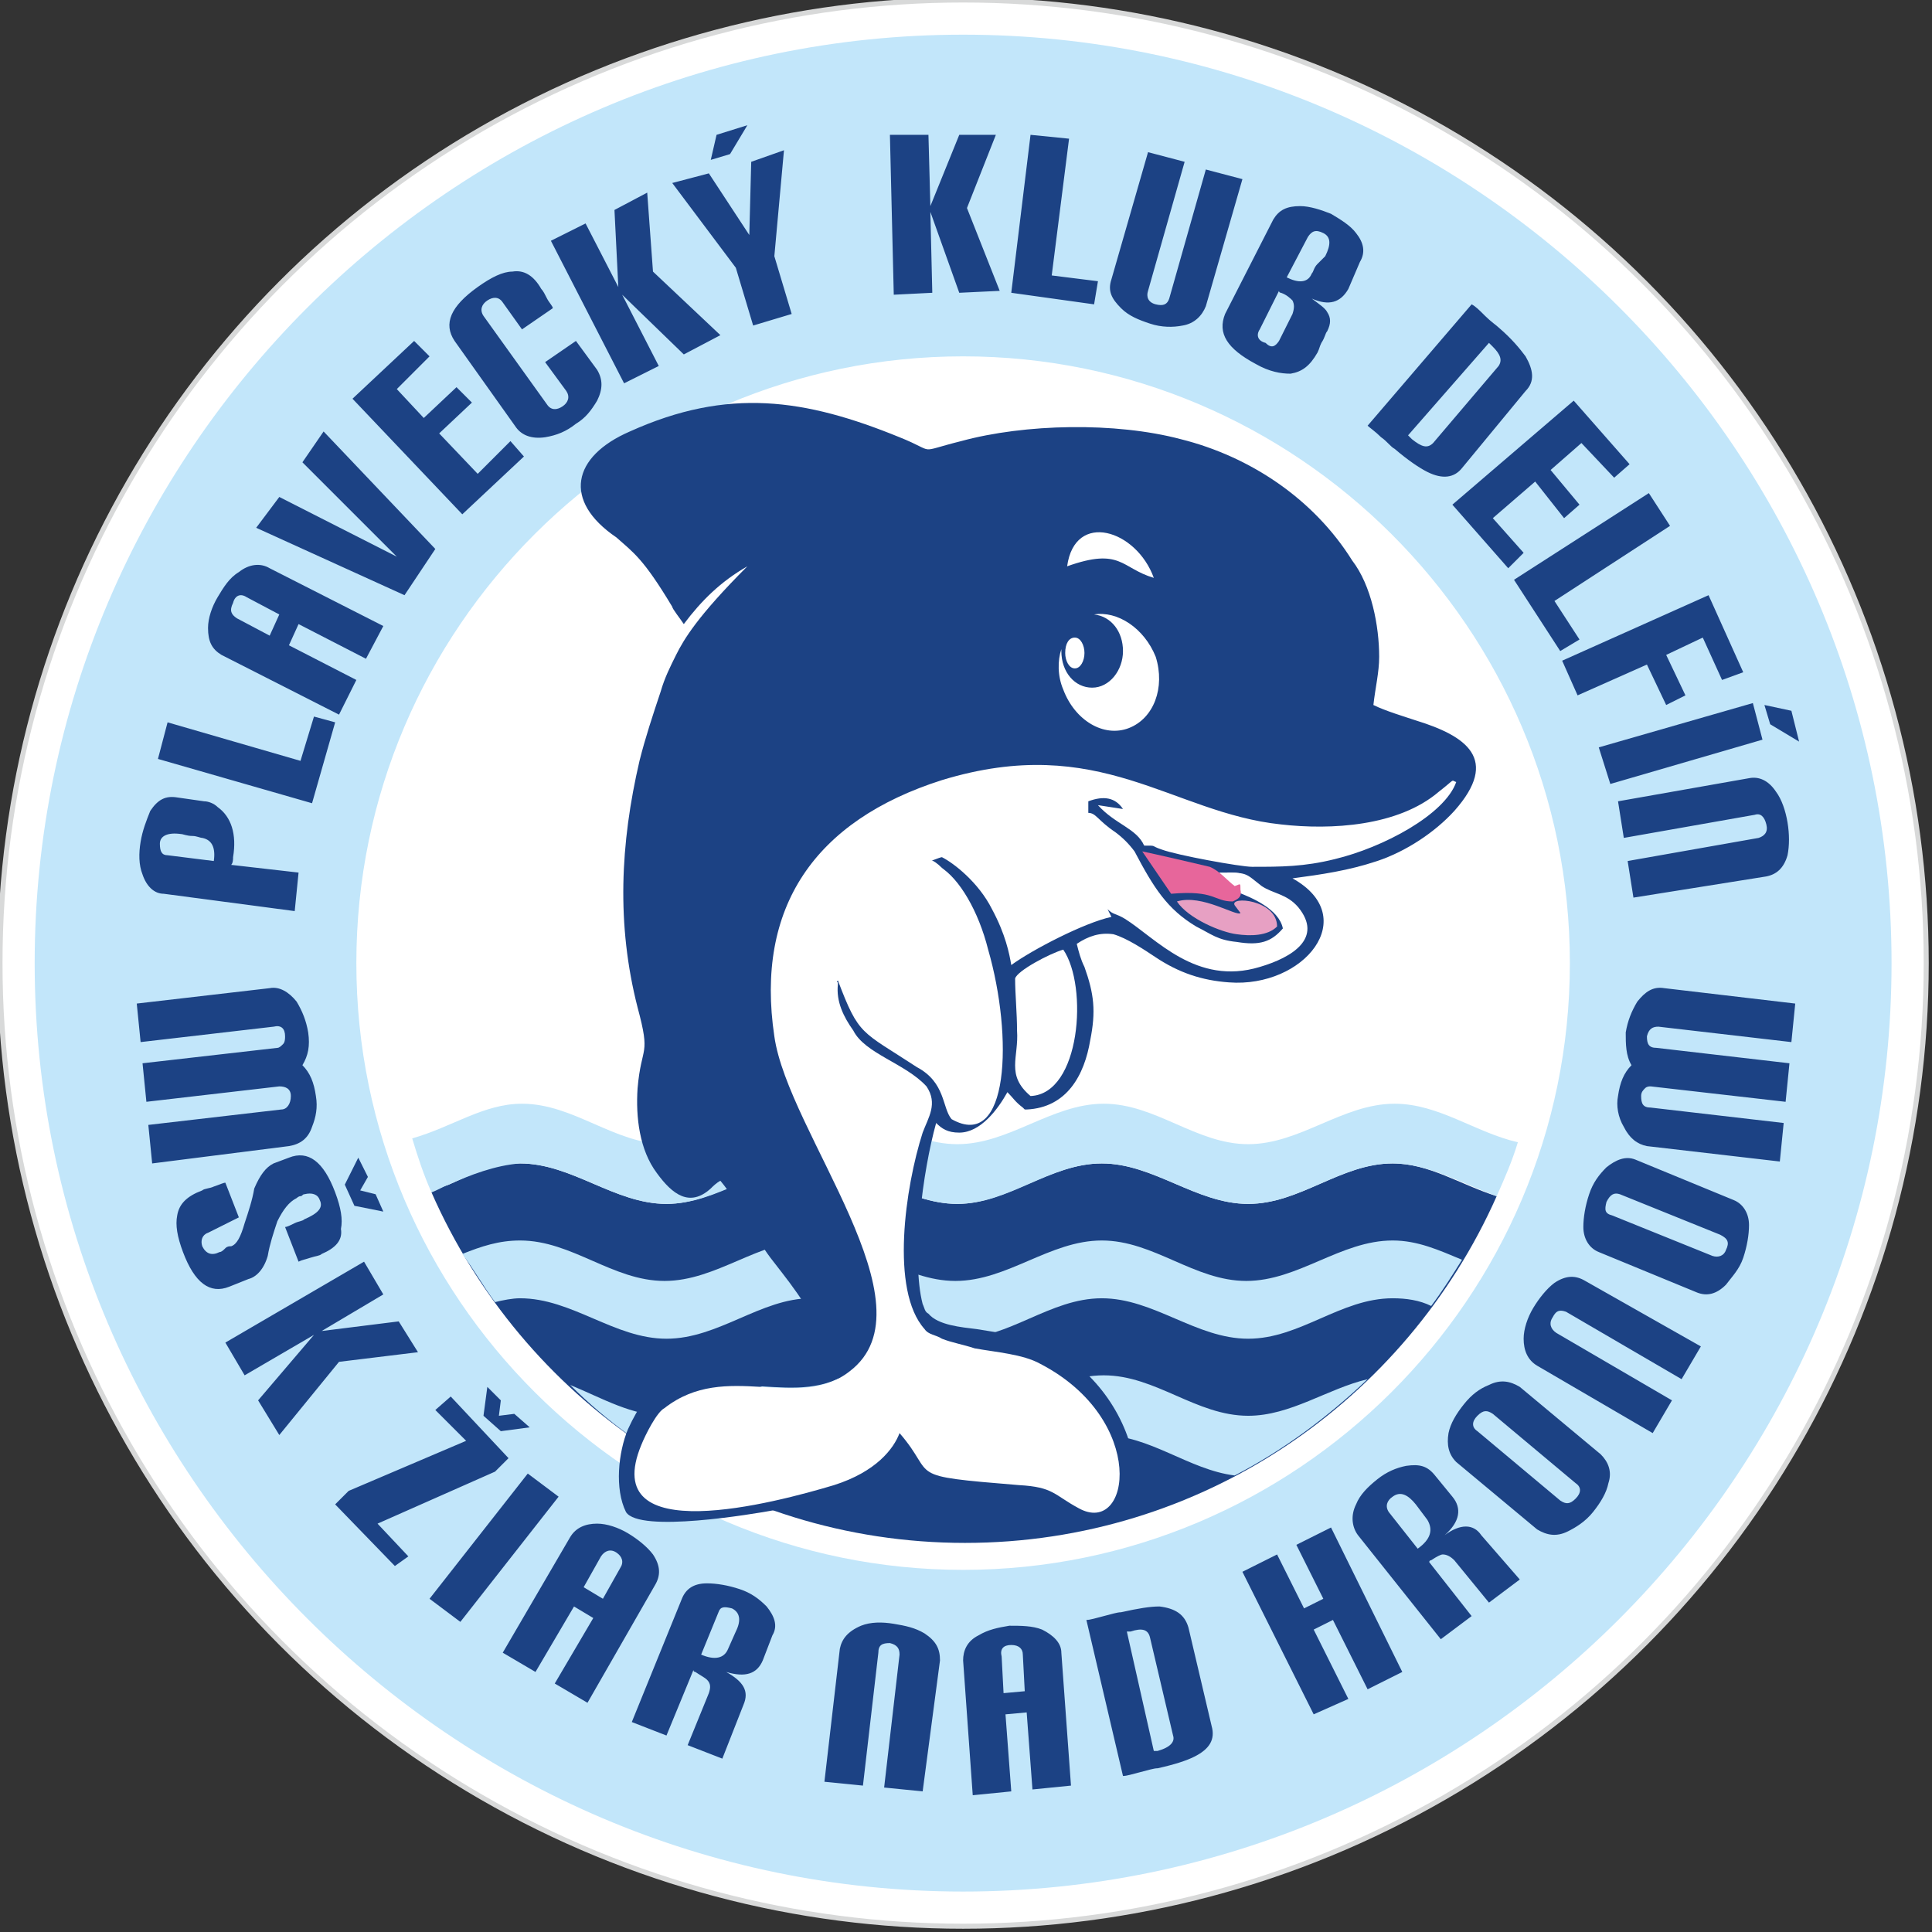 <?xml version="1.0" encoding="utf-8"?>
<!-- Generator: Adobe Illustrator 27.5.0, SVG Export Plug-In . SVG Version: 6.00 Build 0)  -->
<svg version="1.1" id="Layer_1" xmlns="http://www.w3.org/2000/svg" xmlns:xlink="http://www.w3.org/1999/xlink" x="0px" y="0px"
	 width="100.3px" height="100.3px" viewBox="0 0 100.3 100.3" style="enable-background:new 0 0 100.3 100.3;" xml:space="preserve"
	>
<rect x="0" y="0" width="100.3" height="100.3" fill="#333333" stroke="none"/>
<style type="text/css">
	.st0{fill-rule:evenodd;clip-rule:evenodd;fill:#FFFFFF;}
	.st1{fill:none;stroke:#D8D9D9;stroke-width:0.261;stroke-miterlimit:22.925;}
	.st2{fill-rule:evenodd;clip-rule:evenodd;fill:#1C4284;}
	.st3{fill-rule:evenodd;clip-rule:evenodd;fill:#C2E6FA;}
	.st4{fill:#1C4284;}
	.st5{fill-rule:evenodd;clip-rule:evenodd;fill:#E7669B;}
	.st6{fill-rule:evenodd;clip-rule:evenodd;fill:#E7A0C3;}
</style>
<g>
	<ellipse class="st0" cx="50" cy="50" rx="50" ry="50"/>
	<ellipse class="st1" cx="50" cy="50" rx="50" ry="50"/>
	<path class="st2" d="M77.7,62.1c-1.9-0.6-3.5-1.7-5.4-1.7c-2.7,0-4.8,2.1-7.5,2.1c-2.7,0-4.9-2.1-7.6-2.1c-2.7,0-4.9,2.1-7.5,2.1
		c-2.7,0-4.9-2.1-7.6-2.1c-2.7,0-4.9,2.1-7.5,2.1c-2.7,0-4.9-2.1-7.6-2.1c-1.4,0-2.6,0.6-3.7,1.1c-0.3,0.1-0.6,0.2-0.9,0.4
		c4.7,10.7,15.3,18.2,27.7,18.2C62.4,80.1,73,72.7,77.7,62.1"/>
	<path class="st3" d="M22.4,61.9c0.3-0.1,0.6-0.3,0.9-0.4c1.1-0.5,2.4-1,3.7-1.1c2.7,0,4.9,2.1,7.6,2.1s4.9-2.1,7.5-2.1
		c2.7,0,4.9,2.1,7.6,2.1c2.7,0,4.8-2.1,7.5-2.1s4.9,2.1,7.6,2.1c2.7,0,4.8-2.1,7.5-2.1c1.8,0,3.5,1,5.4,1.7c0.4-0.9,0.8-1.8,1.1-2.8
		c-2.2-0.5-4.1-2-6.4-2c-2.7,0-4.9,2.1-7.6,2.1c-2.7,0-4.8-2.1-7.5-2.1s-4.9,2.1-7.6,2.1c-2.7,0-4.8-2.1-7.5-2.1s-4.9,2.1-7.6,2.1
		c-2.7,0-4.8-2.1-7.5-2.1c-2,0-3.6,1.2-5.7,1.8C21.7,60.1,22,61,22.4,61.9"/>
	<path class="st3" d="M25.7,67.6c0.4-0.1,0.9-0.2,1.3-0.2c2.7,0,4.9,2.1,7.6,2.1s4.9-2.1,7.5-2.1c2.7,0,4.9,2.1,7.6,2.1
		c2.7,0,4.8-2.1,7.5-2.1s4.9,2.1,7.6,2.1c2.7,0,4.8-2.1,7.5-2.1c0.7,0,1.4,0.1,2,0.4c0.6-0.8,1.1-1.6,1.6-2.4c-1.2-0.5-2.3-1-3.6-1
		c-2.7,0-4.9,2.1-7.6,2.1c-2.7,0-4.8-2.1-7.5-2.1s-4.9,2.1-7.6,2.1c-2.7,0-4.8-2.1-7.5-2.1s-4.9,2.1-7.6,2.1c-2.7,0-4.8-2.1-7.5-2.1
		c-1.1,0-2,0.3-3,0.7C24.6,65.9,25.1,66.8,25.7,67.6"/>
	<path class="st3" d="M35.9,76.5c2.1-0.5,4-1.9,6.2-2c2.7,0,4.9,2.1,7.6,2.1c2.7,0,4.8-2.1,7.5-2.1c2.5,0,4.5,1.8,6.9,2.1
		c2.5-1.3,4.8-3,6.9-5c-2.1,0.5-4,1.9-6.2,1.9c-2.7,0-4.8-2.1-7.5-2.1s-4.9,2.1-7.6,2.1c-2.7,0-4.8-2.1-7.5-2.1s-4.9,2.1-7.6,2.1
		c-1.8,0-3.3-0.9-5-1.6C31.5,73.8,33.6,75.3,35.9,76.5"/>
	<path class="st3" d="M50,18.5c17.3,0,31.5,14.1,31.5,31.5S67.3,81.5,50,81.5S18.5,67.4,18.5,50S32.7,18.5,50,18.5 M50,1.8
		c26.5,0,48.2,21.6,48.2,48.2c0,26.5-21.6,48.2-48.2,48.2C23.5,98.2,1.8,76.5,1.8,50S23.5,1.8,50,1.8z"/>
	<path class="st2" d="M74.3,41.7c-2.2,1.3-5.2,1.4-7.7,1.2c-1.4-0.1-2.8-0.5-4.2-1c-2-0.7-3.8-1.5-5.9-1.9c-2.6-0.5-5-0.2-7.5,0.5
		c-6.3,2-9.4,6.3-8.5,12.9c0.3,2.1,1.9,5.1,2.9,7c1.4,2.8,4.2,8.2,0.9,10.7c-2.9,2.2-6.5-0.5-9.6,1.9l0,0l0,0
		c-0.4,0.1-0.9,1.4-1.1,1.7c-0.3,0.6-0.6,1.6-0.1,2.2c1.3,1.8,7.9,0,9.7-0.6c1.3-0.4,2.7-1.1,3.2-2.5l0.2-0.5l0.3,0.4
		c0.3,0.4,0.6,0.8,0.9,1.2c0.1,0.2,0.3,0.5,0.4,0.6c0.5,0.5,3.9,0.7,4.6,0.8c1.8,0.2,1.8,0.5,3.3,1.3c0.3,0.2,0.7,0.3,1,0.1
		c0.9-0.4,0.7-2.1,0.5-2.8c-0.5-1.9-2.1-3.3-3.8-4.2c-0.9-0.5-2.4-0.5-3.4-0.7c-0.6-0.1-1.2-0.2-1.8-0.5c-0.4-0.2-0.7-0.2-1-0.5
		c-2-2.2-0.9-8-0.1-10.6c0.2-0.7,0.7-1.4,0.2-2.1c-1-1.1-3.2-1.6-3.9-2.9c-0.5-0.7-1-1.6-0.9-2.6c0-0.1,0-0.1,0-0.1
		c0-0.1,0-0.2,0.1-0.3l0.3-0.7l0.3,0.7c1.2,2.9,1.4,2.6,4,4.3c0.7,0.4,1.1,0.9,1.4,1.6c0.1,0.3,0.3,0.9,0.4,1.1
		c0.1,0.1,0.2,0.1,0.4,0.1c1.3-0.1,1.6-3.2,1.6-4.2c-0.2-2.1-0.3-4.3-1.2-6.2c-0.3-0.7-1.3-2.5-2.1-2.5h-0.3L47.7,44l0.3-0.1
		c0.2-0.1,0.6-0.2,0.9-0.1c1.1,0.5,2.3,1.8,2.9,2.9c0.3,0.6,0.5,1.2,0.6,1.9c0,0.1,0.1,0.4,0.1,0.7c1.2-0.8,3.2-1.8,4.6-2.2
		l-0.8-1.3l1.2,0.9c0.3,0.2,0.6,0.3,0.9,0.5c1,0.6,1.8,1.4,2.9,1.9c1.3,0.7,2.5,0.9,3.9,0.5c1.2-0.3,3-1.2,1.8-2.6
		c-0.5-0.6-1.2-0.6-1.8-1.1c-0.8-0.6-0.7-0.6-1.5-0.6c0,0,0.1,0.1,0.2,0.2c0.3-0.1,0.5,0,0.5,0.3c0.9,0.4,2.2,1.1,2.4,2.1v0.2
		l0.2,0.1c-0.8,0.8-1.6,0.9-2.7,0.8c-1-0.1-1.4-0.3-2.3-0.8c-1.6-1-2.4-2.3-3.3-4c-0.3-0.3-0.6-0.6-0.9-0.9
		c-0.2-0.1-1.2-0.9-1.3-0.9h-0.3v-1.1l0.2-0.1c0.8-0.3,1.6-0.2,2.1,0.5l0.4,0.6l-1-0.2c0.6,0.4,1.2,0.7,1.5,1.3
		c0.3,0,0.4,0.1,0.8,0.2c0.9,0.3,3.7,0.8,4.6,0.8c1.5,0,2.8-0.1,4.2-0.4C70.5,43.8,72.9,42.9,74.3,41.7 M59.9,30
		c-1.7-0.5-1.7-1.6-4.5-0.6C55.8,26.5,59,27.5,59.9,30z M56.8,31.9c0.9,0.1,1.5,0.9,1.5,1.9s-0.7,1.9-1.6,1.9
		c-0.9,0-1.6-0.8-1.6-1.9v-0.1c-0.2,0.6-0.2,1.4,0.1,2.1c0.6,1.6,2.1,2.5,3.4,2c1.3-0.5,1.9-2.1,1.4-3.7
		C59.4,32.6,58,31.7,56.8,31.9z M55.8,33.1c0.3,0,0.5,0.4,0.5,0.8c0,0.4-0.2,0.8-0.5,0.8s-0.5-0.4-0.5-0.8
		C55.3,33.4,55.5,33.1,55.8,33.1z M71.3,36.6c0.6,0.3,1.6,0.6,2.2,0.8c2.6,0.8,4.4,2,2,4.7c-1,1.1-2.5,2.1-4,2.6s-2.9,0.7-4.4,0.9
		c3.6,2,0.6,5.7-3.3,5.4c-1.4-0.1-2.6-0.5-3.8-1.3c-0.6-0.4-1.5-1-2.2-1.2c-0.7-0.1-1.3,0.1-1.9,0.5c0.1,0.4,0.2,0.8,0.4,1.2
		c0.5,1.4,0.6,2.3,0.3,3.8c-0.3,1.8-1.2,3.5-3.3,3.6h-0.1l-0.1-0.1c-0.4-0.3-0.5-0.5-0.8-0.8c-0.5,0.9-1.4,2.1-2.5,2.1
		c-0.6,0-0.9-0.2-1.2-0.5c-0.7,2.5-1.3,7.1-0.7,9.4c0.1,0.2,0.1,0.4,0.3,0.5c0.5,0.6,1.7,0.7,2.5,0.8c1.3,0.2,2.5,0.4,3.7,0.9
		c2.3,1.1,4.1,3.5,4.5,6.1c0.3,2.1-1.3,3.8-3.3,2.7c-2.8-1.6-1.5-0.8-4.6-1.1c-2-0.2-2.7-0.4-4.1-1.6c-1.2,1.3-5.2,2.1-6.7,2.4
		c-1.1,0.2-7,1.2-7.7,0.1c-0.6-1.2-0.4-3.1,0.1-4.3c1.1-2.4,2.7-3.8,5.3-4.2c1.2-0.2,3.4-0.1,4.5-0.8c-0.1-1.1-1.8-3.1-2.4-3.9
		c-0.9-1.2-1.6-2.8-2.6-4c-0.2,0.1-0.4,0.3-0.5,0.4c-1.1,1-2,0.3-2.8-0.8c-0.9-1.2-1.1-2.9-1-4.4c0.2-2.3,0.7-1.6,0-4.2
		c-1.1-4.3-0.9-8.5,0.1-12.8c0.3-1.2,0.7-2.4,1.1-3.6c0.2-0.7,0.5-1.3,0.8-1.9c0.4-0.8,1.1-2,3.7-4.6c-1.4,0.8-2.4,1.8-3.3,3
		c-0.2-0.3-0.6-0.8-0.6-0.9c-1.5-2.5-2-2.8-2.9-3.6c-2.8-1.9-2.3-4.2,0.7-5.5c5.1-2.3,9.1-1.7,14,0.3c2,0.8,0.8,0.8,3.2,0.2
		c3.3-0.9,8-1,11.4-0.1c3.6,0.9,6.9,3.1,8.9,6.3c1,1.3,1.4,3.4,1.4,5C71.6,34.9,71.4,35.7,71.3,36.6z"/>
	<path class="st0" d="M75.6,40.6c-0.6,1.7-3.8,3.4-6.3,4C67.7,45,66.5,45,65,45c-0.6,0-3.9-0.6-4.7-0.9c-0.6-0.2-0.2-0.2-0.9-0.2
		C59,43,57.9,42.8,57,41.8l1.3,0.2c-0.4-0.6-1-0.7-1.8-0.4v0.6c0.4,0,0.5,0.4,1.4,1c0.4,0.3,0.7,0.6,1,1c1,1.9,1.7,3,3.2,3.9
		c0.8,0.4,1.1,0.7,2.1,0.8c1.2,0.2,1.8,0,2.4-0.7c-0.2-1-1.6-1.6-2.4-1.9c0-0.3,0.1-0.3-0.3-0.2c-0.4-0.4-0.3-0.2-0.6-0.8
		c1.5,0,1.3,0,2.2,0.7c0.6,0.4,1.3,0.4,1.9,1.1c1.3,1.6-0.3,2.6-2,3.1c-3.3,1-5.4-1.5-7-2.5c-0.5-0.3-0.6-0.2-0.9-0.5l0.2,0.4
		c-1.4,0.3-4.1,1.7-5.2,2.5c-0.1-0.6-0.3-1.6-1-2.9c-0.7-1.4-2-2.4-2.6-2.7c-0.1,0-0.8,0.3-0.9,0.3c0.3,0,0.5,0,0.8,0.2
		c1,0.6,2,2.3,2.5,4.3c1.3,4.5,1.1,10.5-1.9,8.8c-0.5-0.6-0.3-1.9-1.8-2.7c-2.9-1.9-3-1.6-4.1-4.5c0,0-0.1,0.1,0,0.1
		c0,0.1,0,0.1,0,0.1c-0.1,0.9,0.3,1.7,0.8,2.4c0.6,1.2,2.7,1.7,3.8,2.9c0.6,0.9,0.1,1.6-0.2,2.4C47,61.6,46.2,67,48,69
		c0.2,0.3,0.6,0.3,0.9,0.5c0.5,0.2,1.1,0.3,1.7,0.5c1.1,0.2,2.5,0.3,3.4,0.8c5.6,2.9,4.7,9,2,7.5c-1.3-0.7-1.3-1.1-3.1-1.2
		c-6.1-0.5-4.2-0.4-6.2-2.7c-0.3,0.8-1.2,2-3.4,2.7c-3,0.9-12.3,3.4-10-2.1c0.2-0.5,0.8-1.7,1.2-1.9c3.2-2.5,6.9,0.2,9.6-1.9
		c4.5-3.4-3.2-12.4-3.9-17.4c-1-6.7,2.1-11.2,8.7-13.3c8.2-2.5,11.9,1.7,17.6,2.3c2.6,0.3,6.1,0.1,8.2-1.7
		C75.6,40.4,75.3,40.5,75.6,40.6"/>
	<polygon class="st4" points="18.4,62.6 17.9,61.5 18.6,60.1 19.1,61.1 18.7,61.8 19.5,62 19.9,62.9 	"/>
	<polygon class="st4" points="26,74.3 25.1,73.5 25.3,72 26,72.7 25.9,73.5 26.7,73.4 27.5,74.1 	"/>
	<path class="st0" d="M55.2,49.3c1.3,1.9,0.9,7.5-1.7,7.6c-1.3-1.1-0.6-2-0.7-3.4c0-0.9-0.1-1.9-0.1-2.7
		C52.8,50.4,54.5,49.5,55.2,49.3"/>
	<path class="st5" d="M62.8,45c0.5,0.2,0.9,0.7,1.3,1c0.3-0.1,0.3-0.2,0.3,0.2c0.1,0.4-0.2,0.5-0.4,0.6c-1,0-0.9-0.6-3.2-0.4
		l-1.5-2.2C59.8,44.3,62.4,44.9,62.8,45"/>
	<path class="st6" d="M64.1,47c-0.3-0.5,2.2-0.3,2.2,1.1c-0.5,0.5-1.4,0.5-2.1,0.4c-0.8-0.1-2.5-0.8-3.1-1.7
		c1.3-0.4,3.1,0.8,3.3,0.6L64.1,47z"/>
	<path class="st4" d="M84.8,46.6l-0.3-1.9l6.8-1.2c0.3-0.1,0.5-0.3,0.4-0.7s-0.3-0.6-0.6-0.5l-6.8,1.2L84,41.6l6.8-1.2
		c0.5-0.1,1,0.1,1.4,0.7c0.3,0.4,0.5,1,0.6,1.6s0.1,1.2,0,1.7c-0.2,0.7-0.6,1-1.1,1.1L84.8,46.6z M93.4,38.5l-1.5-0.9l-0.3-1
		l1.4,0.3L93.4,38.5z M83.6,40.7L83,38.8l8-2.3l0.5,1.9L83.6,40.7z M89.4,35.3l-1-2.2L86.5,34l1,2.1l-1,0.5l-1-2.1l-3.6,1.6
		l-0.8-1.8l7.6-3.4l1.8,4L89.4,35.3z M81,33.8l-2.4-3.7l7-4.5l1.1,1.7l-6,3.9l1.3,2L81,33.8z M78.3,29.5l-2.9-3.3l6.3-5.4l2.9,3.3
		l-0.8,0.7L82.1,23l-1.6,1.4l1.5,1.8l-0.8,0.7L79.7,25l-2.2,1.9l1.6,1.8L78.3,29.5z M74.4,23l3.4-4c0.2-0.3,0.1-0.6-0.3-1l-0.1-0.1
		l-0.1-0.1l-4.2,4.8l0.1,0.1l0,0l0.1,0.1C73.8,23.2,74.1,23.3,74.4,23z M75.9,24.3c-0.4,0.5-1,0.6-1.8,0.2c-0.4-0.2-1-0.6-1.7-1.2
		c-0.2-0.1-0.4-0.4-0.7-0.6c-0.3-0.3-0.6-0.5-0.7-0.6l5.4-6.3c0.2,0.1,0.4,0.3,0.7,0.6c0.3,0.3,0.6,0.5,0.7,0.6
		c0.7,0.6,1.1,1.1,1.4,1.5c0.4,0.7,0.5,1.3,0,1.8L75.9,24.3z M66.4,17.7l0.7-1.4c0.1-0.3,0.1-0.5,0-0.7c-0.1-0.1-0.3-0.3-0.6-0.4
		c0,0-0.1,0-0.1-0.1l-1,2c-0.2,0.3-0.1,0.6,0.3,0.7C66,18.1,66.2,18,66.4,17.7z M68.8,13.3c0.3-0.6,0.3-1-0.1-1.2s-0.6-0.1-0.8,0.2
		l-1.1,2.1l0,0l0,0c0.6,0.3,1.1,0.3,1.3-0.2c0.1-0.1,0.1-0.3,0.3-0.5C68.6,13.5,68.7,13.4,68.8,13.3z M68.4,18.3
		c-0.4,0.7-0.8,1-1.4,1.1c-0.5,0-1.1-0.1-1.8-0.5c-1.5-0.8-2-1.6-1.6-2.6l2.5-4.9c0.3-0.5,0.7-0.7,1.4-0.7c0.5,0,1.1,0.2,1.6,0.4
		c0.5,0.3,1,0.6,1.3,1c0.4,0.5,0.5,1,0.2,1.5L70,15c-0.4,0.7-1,0.9-1.9,0.5c0.4,0.3,0.7,0.5,0.8,0.7c0.2,0.3,0.2,0.6,0,1
		c-0.1,0.1-0.1,0.3-0.3,0.6C68.5,18,68.5,18.1,68.4,18.3z M62.6,15.9c-0.2,0.5-0.6,0.9-1.2,1c-0.5,0.1-1.1,0.1-1.7-0.1
		c-0.6-0.2-1.1-0.4-1.5-0.8c-0.5-0.5-0.7-0.9-0.5-1.5l1.9-6.6l1.9,0.5l-1.9,6.7c-0.1,0.3,0,0.6,0.4,0.7c0.4,0.1,0.6,0,0.7-0.3
		l1.9-6.7l1.9,0.5L62.6,15.9z M56.8,15.8l-4.3-0.6l1-8.2l2,0.2l-0.9,7.1l2.4,0.3L56.8,15.8z M51.9,15.1l-2.1,0.1L48.3,11l0.1,4.2
		l-2,0.1L46.2,7h2l0.1,3.7L49.8,7h1.9l-1.5,3.8L51.9,15.1z M38.8,6.5L37.9,8l-1,0.3L37.2,7L38.8,6.5z M40.7,7.8l-0.5,5.5l0.9,3
		l-2,0.6l-0.9-3l-3.3-4.4L36.8,9l2.1,3.2L39,8.4L40.7,7.8z M37.4,17.4l-1.9,1l-3.2-3.1l1.9,3.7l-1.8,0.9l-3.8-7.4l1.8-0.9l1.7,3.3
		l-0.2-4l1.7-0.9l0.3,4.1L37.4,17.4z M28.1,15c0.1,0.1,0.2,0.3,0.3,0.5c0.1,0.2,0.3,0.4,0.3,0.5l-1.6,1.1l-1-1.4
		c-0.2-0.3-0.5-0.3-0.8-0.1s-0.4,0.5-0.2,0.8l3.3,4.6c0.2,0.3,0.5,0.3,0.8,0.1c0.3-0.2,0.4-0.5,0.2-0.8l-1.1-1.5l1.6-1.1l1.1,1.5
		c0.3,0.5,0.3,1,0,1.6c-0.3,0.5-0.6,0.9-1.1,1.2c-0.5,0.4-1,0.6-1.6,0.7c-0.7,0.1-1.2-0.1-1.5-0.5l-3.2-4.5
		c-0.6-0.9-0.2-1.8,1.2-2.8c0.7-0.5,1.3-0.8,1.8-0.8C27.2,14,27.7,14.3,28.1,15z M27.2,23.7l-3.2,3l-5.7-6l3.2-3l0.8,0.8l-1.7,1.7
		l1.4,1.5l1.7-1.6l0.8,0.8l-1.7,1.6l2,2.1l1.7-1.7L27.2,23.7z M16.8,22.4l5.8,6.1L21,30.9l-7.7-3.5l1.2-1.6l6.1,3.1L15.7,24
		L16.8,22.4z M14.5,31.9L12.8,31c-0.3-0.2-0.6-0.1-0.7,0.3c-0.2,0.4-0.1,0.6,0.2,0.8L14,33L14.5,31.9z M19.9,32.5L19,34.2l-3.5-1.8
		L15,33.5l3.5,1.8l-0.9,1.8L11.5,34c-0.5-0.3-0.7-0.7-0.7-1.4c0-0.5,0.2-1.1,0.5-1.6s0.6-1,1.1-1.3c0.5-0.4,1.1-0.5,1.6-0.2
		L19.9,32.5z M17.4,37.5l-1.2,4.2l-8-2.3l0.5-1.9l6.9,2l0.7-2.3L17.4,37.5z M9.4,43.3c-0.7-0.1-1.1,0.1-1.1,0.5s0.1,0.6,0.4,0.6
		l2.4,0.3l0,0l0,0c0.1-0.7-0.1-1.1-0.6-1.2c-0.1,0-0.3-0.1-0.5-0.1C9.7,43.4,9.5,43.3,9.4,43.3z M10.6,41.6c0.2,0,0.5,0.1,0.7,0.3
		c0.7,0.5,1,1.4,0.8,2.6c0,0.1,0,0.3-0.1,0.4l3.5,0.4l-0.2,2l-6.8-0.9c-0.5,0-0.9-0.4-1.1-1c-0.2-0.5-0.2-1.1-0.1-1.7
		c0.1-0.6,0.3-1.1,0.5-1.6c0.4-0.6,0.8-0.8,1.4-0.7L10.6,41.6z"/>
	<path class="st4" d="M93.2,52.1l-0.2,2l-6.9-0.8c-0.3,0-0.5,0.1-0.6,0.5c0,0.4,0.1,0.6,0.5,0.6l6.9,0.8l-0.2,2l-7-0.8
		c-0.1,0-0.2,0-0.3,0.1c-0.1,0.1-0.2,0.2-0.2,0.4c0,0.4,0.1,0.6,0.5,0.6l6.9,0.8l-0.2,2l-6.9-0.8c-0.5-0.1-0.9-0.4-1.2-1
		C84,58,83.9,57.4,84,56.9c0.1-0.7,0.3-1.2,0.7-1.6c-0.3-0.5-0.3-1.1-0.3-1.7c0.1-0.6,0.3-1.1,0.6-1.6c0.4-0.5,0.8-0.8,1.4-0.7
		L93.2,52.1z M89.3,64.1L84.1,62c-0.3-0.1-0.5,0-0.7,0.4c-0.1,0.4-0.1,0.6,0.3,0.7l5.2,2.1c0.3,0.1,0.6,0,0.7-0.3
		C89.8,64.5,89.7,64.3,89.3,64.1z M90,62.3c0.5,0.2,0.8,0.7,0.8,1.3c0,0.5-0.1,1.1-0.3,1.7c-0.2,0.6-0.6,1-0.9,1.4
		c-0.5,0.5-1,0.6-1.5,0.4L83,65c-0.5-0.2-0.8-0.7-0.8-1.3c0-0.5,0.1-1.1,0.3-1.7c0.2-0.6,0.5-1,0.9-1.4c0.5-0.4,1-0.6,1.5-0.4
		L90,62.3z M88.3,69.9l-1,1.7l-6-3.5C81,68,80.8,68,80.6,68.4c-0.2,0.3-0.1,0.6,0.2,0.8l6,3.5l-1,1.7l-6-3.5
		c-0.5-0.3-0.7-0.8-0.7-1.4c0-0.5,0.2-1.1,0.5-1.6s0.7-1,1.1-1.3c0.6-0.4,1.1-0.4,1.6-0.1L88.3,69.9z M81.8,77l-4.3-3.6
		c-0.3-0.2-0.5-0.2-0.8,0.1c-0.3,0.3-0.3,0.6,0,0.8l4.3,3.6c0.3,0.2,0.5,0.2,0.8-0.1C82.1,77.5,82.1,77.2,81.8,77z M83.1,75.5
		c0.4,0.4,0.6,0.9,0.4,1.5c-0.1,0.5-0.4,1-0.8,1.5s-0.9,0.8-1.3,1c-0.6,0.3-1.1,0.2-1.6-0.1l-4.2-3.5c-0.4-0.4-0.5-0.9-0.4-1.5
		c0.1-0.5,0.4-1,0.8-1.5s0.8-0.8,1.3-1c0.6-0.3,1.1-0.2,1.6,0.1L83.1,75.5z M74.1,78.9l-0.6-0.8c-0.4-0.5-0.8-0.7-1.2-0.4
		c-0.3,0.2-0.4,0.5-0.2,0.8l1.5,1.9l0,0C74.3,79.9,74.4,79.4,74.1,78.9z M78.9,82l-1.6,1.2L75.5,81c-0.2-0.2-0.4-0.3-0.6-0.3
		c-0.1,0-0.3,0.1-0.6,0.3c0,0-0.1,0-0.1,0.1l2.2,2.8l-1.6,1.2l-4.3-5.4c-0.3-0.4-0.4-1-0.1-1.6c0.2-0.5,0.6-0.9,1.1-1.3
		s1-0.6,1.5-0.7c0.7-0.1,1.1,0,1.5,0.5l0.9,1.1c0.5,0.6,0.4,1.3-0.4,2c0.8-0.6,1.5-0.6,1.9,0L78.9,82z M72.8,86.8L71,87.7l-1.8-3.6
		l-1,0.5l1.8,3.6L68.2,89l-3.7-7.4l1.8-0.9l1.4,2.8l1-0.5l-1.4-2.8l1.8-0.9L72.8,86.8z M60.9,90.1L59.7,85c-0.1-0.4-0.4-0.5-1-0.3
		h-0.1h-0.1l1.4,6.2H60l0,0h0.1C60.8,90.7,61,90.4,60.9,90.1z M62.9,89.6c0.2,0.7-0.1,1.2-0.9,1.6c-0.4,0.2-1,0.4-1.9,0.6
		c-0.2,0-0.5,0.1-0.9,0.2s-0.7,0.2-0.9,0.2l-1.9-8.1c0.2,0,0.5-0.1,0.9-0.2s0.7-0.2,0.9-0.2c0.9-0.2,1.5-0.3,2-0.3
		c0.8,0.1,1.3,0.4,1.5,1.1L62.9,89.6z M53.2,87.8l-0.1-1.9c0-0.3-0.2-0.5-0.6-0.5c-0.4,0-0.6,0.2-0.5,0.6l0.1,1.9L53.2,87.8z
		 M55.6,92.7l-2,0.2l-0.3-4L52.2,89l0.3,4l-2,0.2l-0.5-7c0-0.5,0.2-1,0.8-1.3c0.5-0.3,1-0.4,1.6-0.5c0.6,0,1.2,0,1.7,0.2
		c0.6,0.3,1,0.7,1,1.2L55.6,92.7z M47.9,93l-2-0.2l0.8-6.9c0-0.3-0.1-0.5-0.5-0.6c-0.4,0-0.6,0.1-0.6,0.5l-0.8,6.9l-2-0.2l0.8-6.9
		c0.1-0.5,0.4-0.9,1.1-1.2c0.5-0.2,1.1-0.2,1.7-0.1c0.6,0.1,1.1,0.2,1.6,0.5c0.6,0.4,0.8,0.8,0.8,1.4L47.9,93z M37.8,85.6l0.4-0.9
		c0.3-0.6,0.2-1-0.2-1.2c-0.4-0.1-0.6-0.1-0.7,0.2l-0.9,2.2l0,0C37.1,86.2,37.6,86.1,37.8,85.6z M37.5,91.3l-1.8-0.7l1.1-2.7
		c0.1-0.3,0.1-0.5-0.1-0.7c-0.1-0.1-0.3-0.2-0.6-0.4c0,0-0.1,0-0.1-0.1l-1.4,3.4l-1.8-0.7l2.6-6.4c0.2-0.5,0.6-0.8,1.3-0.8
		c0.5,0,1.1,0.1,1.7,0.3c0.6,0.2,1,0.5,1.4,0.9c0.4,0.5,0.6,1,0.3,1.5l-0.5,1.3c-0.3,0.7-0.9,0.9-1.9,0.6c0.9,0.5,1.2,1,0.9,1.7
		L37.5,91.3z M31.3,83l0.9-1.6c0.2-0.3,0.1-0.6-0.2-0.8c-0.3-0.2-0.6-0.1-0.8,0.2l-0.9,1.6L31.3,83z M30.5,88.4l-1.7-1l2-3.4l-1-0.6
		l-2,3.4l-1.7-1l3.5-6c0.3-0.5,0.8-0.7,1.4-0.7c0.5,0,1.1,0.2,1.6,0.5s1,0.7,1.3,1.1c0.4,0.6,0.4,1.1,0.1,1.6L30.5,88.4z M23.9,84.2
		L22.3,83l5.1-6.5l1.6,1.2L23.9,84.2z M20.5,81.3l-3.1-3.2l0.7-0.7l6.1-2.6l-1.6-1.6l0.8-0.7l3,3.2l-0.7,0.7l-6.1,2.7l1.6,1.7
		L20.5,81.3z M14.5,74.5l-1.1-1.8l2.9-3.4l-3.6,2.1l-1-1.7l7.2-4.2l1,1.7l-3.2,1.9l4-0.5l1,1.6l-4.1,0.5L14.5,74.5z M16.7,65.1
		c-0.1,0.1-0.3,0.1-0.6,0.2c-0.3,0.1-0.4,0.1-0.6,0.2l-0.7-1.8c0.1,0,0.3-0.1,0.5-0.2c0.2-0.1,0.4-0.1,0.5-0.2c0.7-0.3,1-0.6,0.8-1
		c-0.1-0.3-0.4-0.4-0.8-0.3c-0.1,0-0.1,0.1-0.2,0.1c-0.1,0-0.2,0.1-0.2,0.1c-0.4,0.2-0.7,0.6-1,1.2c-0.2,0.6-0.4,1.2-0.5,1.8
		c-0.2,0.7-0.6,1.1-1,1.2l-1,0.4c-1,0.4-1.8-0.2-2.4-1.8c-0.3-0.8-0.4-1.4-0.3-1.9c0.1-0.6,0.5-1,1.3-1.3c0.1-0.1,0.4-0.1,0.6-0.2
		c0.3-0.1,0.5-0.2,0.6-0.2l0.7,1.8L10.8,64c-0.3,0.1-0.4,0.4-0.3,0.7c0.2,0.4,0.5,0.5,0.9,0.3c0.1,0,0.2-0.1,0.3-0.2
		s0.2-0.1,0.3-0.1c0.3-0.1,0.5-0.5,0.7-1.2c0.2-0.6,0.4-1.2,0.5-1.8c0.3-0.7,0.6-1.1,1-1.3l0.8-0.3c1-0.4,1.8,0.2,2.4,1.8
		c0.3,0.8,0.4,1.4,0.3,1.9C17.8,64.4,17.4,64.8,16.7,65.1z M7.9,60.4l-0.2-2l6.9-0.8c0.3,0,0.5-0.3,0.5-0.7s-0.3-0.5-0.6-0.5
		l-6.9,0.8l-0.2-2l7-0.8c0.1,0,0.2-0.1,0.3-0.2c0.1-0.1,0.1-0.3,0.1-0.4c0-0.4-0.2-0.6-0.6-0.5l-6.9,0.8l-0.2-2l6.9-0.8
		c0.5-0.1,1,0.2,1.4,0.7c0.3,0.5,0.5,1,0.6,1.6c0.1,0.7,0,1.2-0.3,1.7c0.4,0.4,0.6,0.9,0.7,1.6c0.1,0.6,0,1.1-0.2,1.6
		c-0.2,0.6-0.6,0.9-1.2,1L7.9,60.4z"/>
</g>
</svg>
